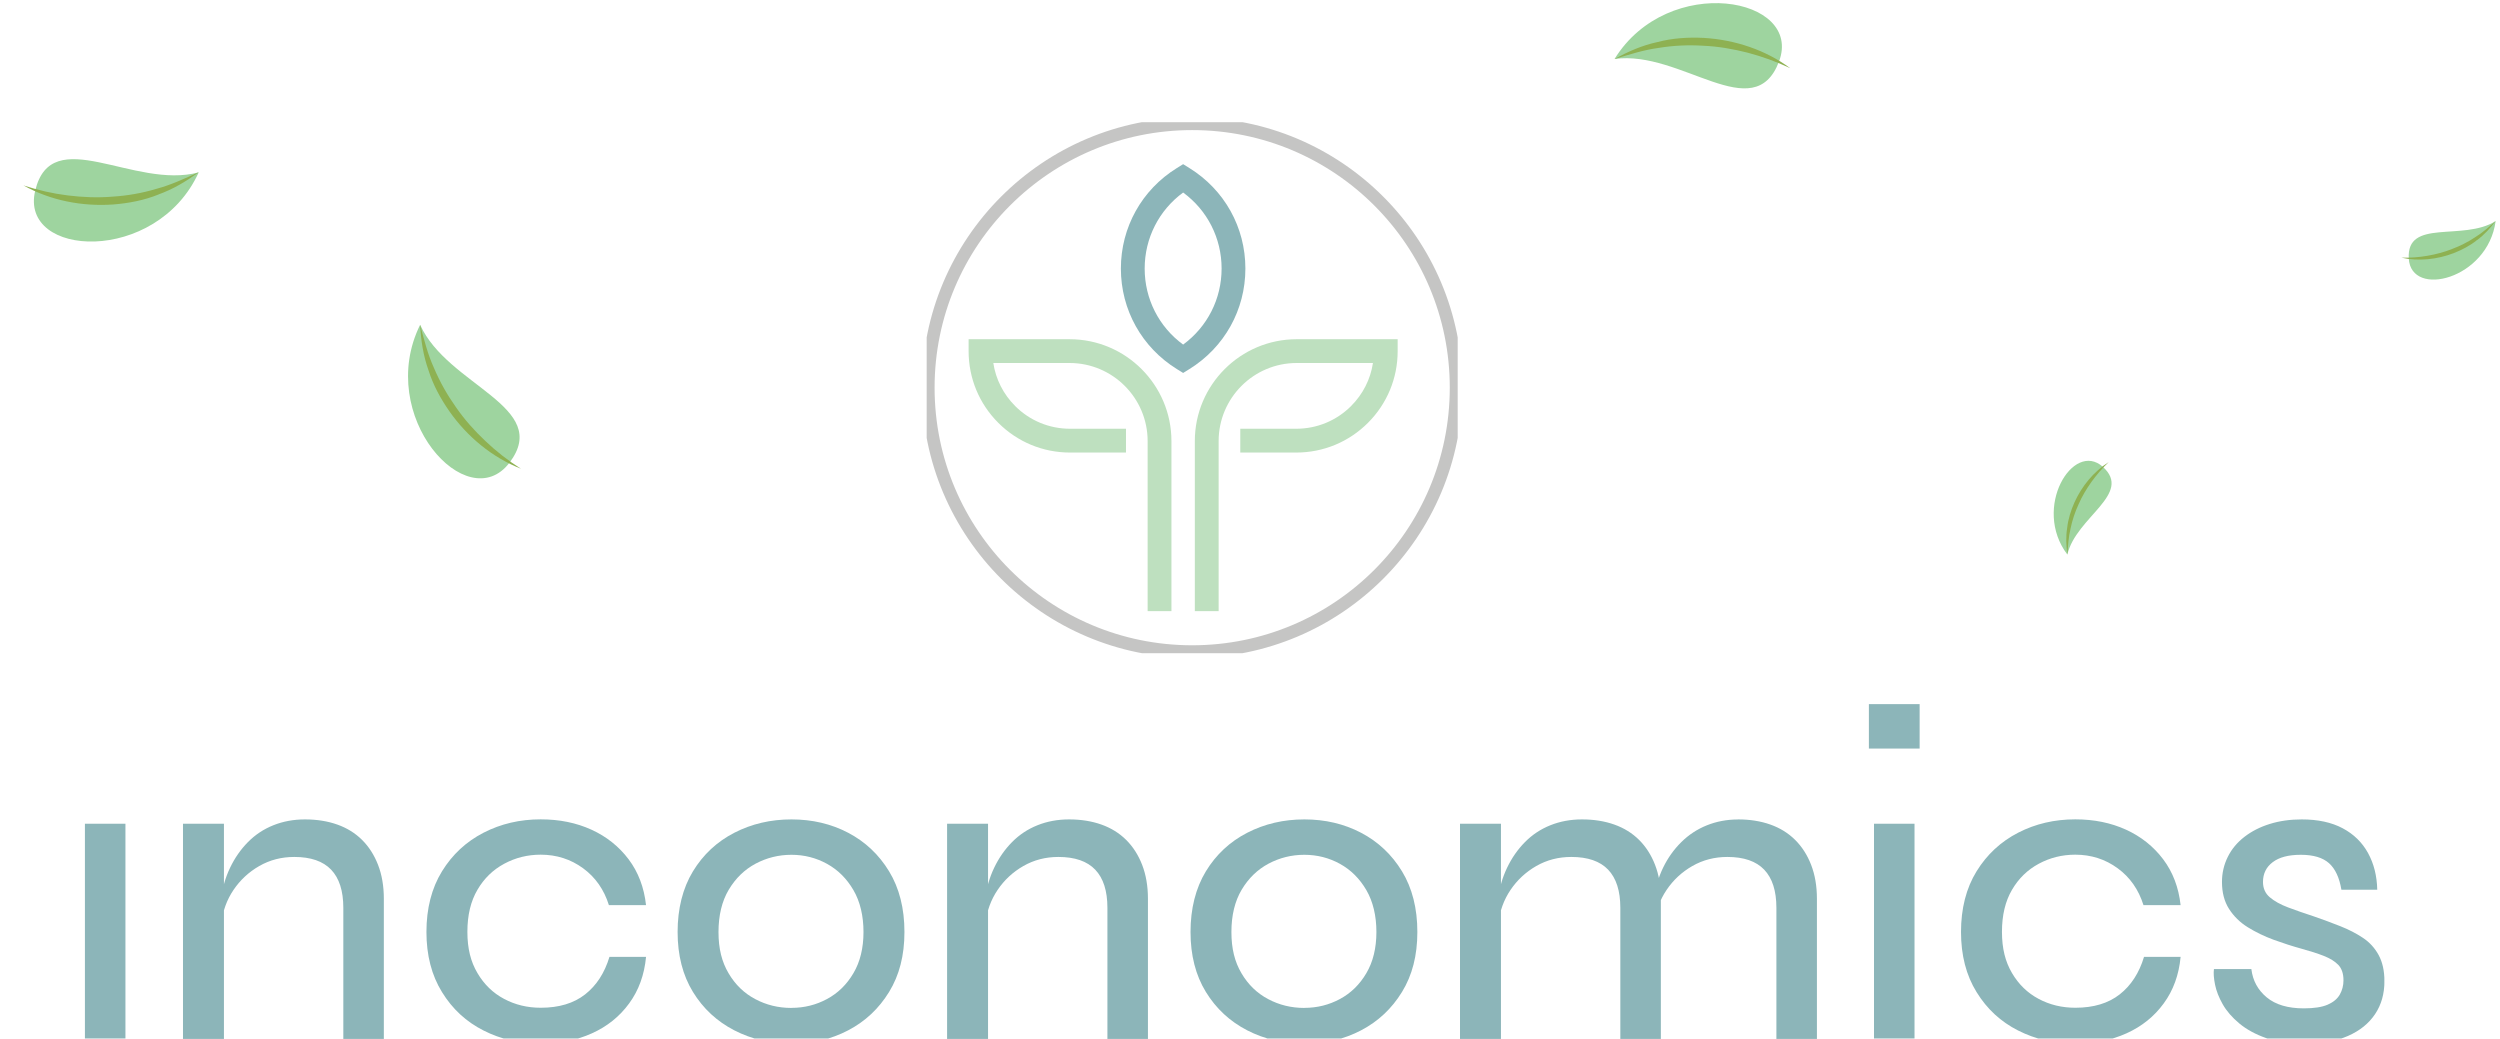 <?xml version="1.0" encoding="UTF-8"?>
<svg xmlns="http://www.w3.org/2000/svg" width="532" height="221" viewBox="0 0 532 221" fill="none">
  <g clip-path="url(#clip0_224_1315)">
    <path d="M253.697 138.657C284.711 138.657 309.853 113.514 309.853 82.5C309.853 51.486 284.711 26.343 253.697 26.343C222.682 26.343 197.54 51.486 197.54 82.5C197.54 113.514 222.682 138.657 253.697 138.657Z" stroke="#C5C5C4" stroke-width="2.681" stroke-miterlimit="10"></path>
    <path d="M251.771 79.364L250.437 78.537C242.978 73.915 238.524 65.92 238.524 57.149C238.524 48.378 242.978 40.384 250.437 35.762L251.771 34.934L253.105 35.762C260.565 40.384 265.018 48.378 265.018 57.149C265.018 65.92 260.565 73.915 253.105 78.537L251.771 79.364ZM251.771 40.969C246.62 44.747 243.586 50.686 243.586 57.149C243.586 63.612 246.614 69.552 251.771 73.329C256.922 69.552 259.957 63.612 259.957 57.149C259.957 50.686 256.928 44.747 251.771 40.969Z" fill="#8CB5B9"></path>
    <path d="M216.022 86.396C213.505 83.879 211.901 80.698 211.377 77.247H227.613C236.767 77.247 244.216 84.696 244.216 93.855V130.054H249.282V93.861C249.282 81.909 239.56 72.186 227.613 72.186H206.119V74.72C206.119 80.484 208.365 85.906 212.441 89.982C216.517 94.058 221.939 96.304 227.704 96.304H239.61V91.237H227.704C223.29 91.237 219.146 89.52 216.022 86.401V86.396Z" fill="#BEE0BF"></path>
    <path d="M287.519 86.396C290.036 83.879 291.64 80.698 292.164 77.247H275.928C266.774 77.247 259.326 84.696 259.326 93.855V130.054H254.259V93.861C254.259 81.909 263.981 72.186 275.928 72.186H297.422V74.72C297.422 80.484 295.176 85.906 291.1 89.982C287.024 94.058 281.602 96.304 275.838 96.304H263.931V91.237H275.838C280.251 91.237 284.395 89.52 287.519 86.401V86.396Z" fill="#BEE0BF"></path>
  </g>
  <g clip-path="url(#clip1_224_1315)">
    <path d="M18.07 175.287H26.694V221.089H18.07V175.287Z" fill="#8CB5B9"></path>
    <path d="M38.941 175.287H47.655V221.089H38.941V175.287ZM64.889 174.37C67.427 174.37 69.731 174.737 71.79 175.47C73.849 176.204 75.597 177.291 77.047 178.731C78.497 180.172 79.636 181.94 80.452 184.049C81.268 186.158 81.682 188.568 81.682 191.253V221.089H73.059V193.191C73.059 189.576 72.191 186.878 70.469 185.071C68.747 183.263 66.132 182.359 62.623 182.359C59.904 182.359 57.418 183.001 55.178 184.285C52.938 185.568 51.112 187.271 49.688 189.38C48.264 191.489 47.409 193.859 47.099 196.492L47.008 191.449C47.306 189 47.966 186.734 48.963 184.652C49.96 182.569 51.229 180.748 52.77 179.19C54.31 177.631 56.11 176.439 58.169 175.614C60.227 174.789 62.468 174.37 64.889 174.37Z" fill="#8CB5B9"></path>
    <path d="M137.475 203.656C137.112 207.455 135.921 210.742 133.888 213.519C131.855 216.309 129.214 218.431 125.951 219.898C122.688 221.365 119.05 222.098 115.062 222.098C110.647 222.098 106.594 221.168 102.904 219.295C99.214 217.435 96.262 214.711 94.061 211.122C91.847 207.546 90.746 203.277 90.746 198.313C90.746 193.349 91.847 189 94.061 185.411C96.262 181.836 99.214 179.098 102.904 177.199C106.594 175.3 110.647 174.357 115.062 174.357C119.05 174.357 122.649 175.09 125.86 176.557C129.072 178.024 131.7 180.12 133.759 182.844C135.817 185.568 137.06 188.83 137.475 192.615H129.576C128.541 189.314 126.715 186.695 124.087 184.77C121.458 182.844 118.441 181.875 115.062 181.875C112.278 181.875 109.689 182.517 107.306 183.8C104.911 185.084 103.008 186.931 101.596 189.354C100.172 191.777 99.46 194.75 99.46 198.299C99.46 201.849 100.172 204.652 101.596 207.062C103.021 209.485 104.911 211.319 107.267 212.563C109.624 213.82 112.226 214.449 115.075 214.449C118.946 214.449 122.093 213.506 124.514 211.607C126.935 209.708 128.657 207.049 129.693 203.617H137.501L137.475 203.656Z" fill="#8CB5B9"></path>
    <path d="M168.421 222.098C164.005 222.098 159.953 221.155 156.263 219.256C152.573 217.357 149.633 214.632 147.458 211.083C145.283 207.533 144.195 203.277 144.195 198.326C144.195 193.375 145.283 189.013 147.458 185.424C149.633 181.849 152.573 179.111 156.263 177.212C159.953 175.313 164.005 174.37 168.421 174.37C172.836 174.37 176.863 175.313 180.488 177.212C184.113 179.111 187.027 181.849 189.202 185.424C191.377 189 192.465 193.309 192.465 198.326C192.465 203.342 191.377 207.533 189.202 211.083C187.027 214.632 184.126 217.357 180.488 219.256C176.863 221.155 172.836 222.098 168.421 222.098ZM168.421 214.475C171.14 214.475 173.664 213.846 175.995 212.589C178.326 211.332 180.203 209.498 181.614 207.088C183.039 204.678 183.751 201.744 183.751 198.326C183.751 194.907 183.039 191.868 181.614 189.419C180.19 186.97 178.313 185.11 175.995 183.826C173.664 182.543 171.14 181.901 168.421 181.901C165.702 181.901 163.164 182.53 160.794 183.787C158.438 185.045 156.535 186.891 155.071 189.341C153.621 191.79 152.896 194.789 152.896 198.339C152.896 201.888 153.608 204.691 155.033 207.101C156.457 209.524 158.347 211.358 160.704 212.602C163.06 213.86 165.637 214.488 168.421 214.488V214.475Z" fill="#8CB5B9"></path>
    <path d="M201.541 175.287H210.255V221.089H201.541V175.287ZM227.488 174.37C230.026 174.37 232.331 174.737 234.39 175.47C236.448 176.204 238.196 177.291 239.646 178.731C241.096 180.172 242.236 181.94 243.052 184.049C243.867 186.158 244.282 188.568 244.282 191.253V221.089H235.658V193.191C235.658 189.576 234.791 186.878 233.069 185.071C231.347 183.263 228.731 182.359 225.222 182.359C222.503 182.359 220.017 183.001 217.778 184.285C215.538 185.568 213.712 187.271 212.288 189.38C210.863 191.489 210.009 193.859 209.698 196.492L209.607 191.449C209.905 189 210.566 186.734 211.563 184.652C212.56 182.569 213.828 180.748 215.369 179.19C216.91 177.631 218.71 176.439 220.768 175.614C222.827 174.789 225.067 174.37 227.488 174.37Z" fill="#8CB5B9"></path>
    <path d="M277.569 222.098C273.154 222.098 269.101 221.155 265.411 219.256C261.721 217.357 258.782 214.632 256.607 211.083C254.431 207.533 253.344 203.277 253.344 198.326C253.344 193.375 254.431 189.013 256.607 185.424C258.782 181.849 261.721 179.111 265.411 177.212C269.101 175.313 273.154 174.37 277.569 174.37C281.984 174.37 286.011 175.313 289.636 177.212C293.262 179.111 296.175 181.849 298.35 185.424C300.525 189 301.613 193.309 301.613 198.326C301.613 203.342 300.525 207.533 298.35 211.083C296.175 214.632 293.275 217.357 289.636 219.256C286.011 221.155 281.984 222.098 277.569 222.098ZM277.569 214.475C280.288 214.475 282.813 213.846 285.143 212.589C287.474 211.332 289.352 209.498 290.763 207.088C292.187 204.678 292.899 201.744 292.899 198.326C292.899 194.907 292.187 191.868 290.763 189.419C289.339 186.97 287.461 185.11 285.143 183.826C282.813 182.543 280.288 181.901 277.569 181.901C274.85 181.901 272.312 182.53 269.943 183.787C267.586 185.045 265.683 186.891 264.22 189.341C262.77 191.79 262.045 194.789 262.045 198.339C262.045 201.888 262.757 204.691 264.181 207.101C265.605 209.524 267.496 211.358 269.852 212.602C272.209 213.86 274.785 214.488 277.569 214.488V214.475Z" fill="#8CB5B9"></path>
    <path d="M310.689 175.287H319.403V221.089H310.689V175.287ZM336.637 174.37C339.175 174.37 341.479 174.737 343.538 175.47C345.597 176.204 347.345 177.291 348.795 178.731C350.245 180.172 351.384 181.94 352.2 184.049C353.016 186.158 353.43 188.568 353.43 191.253V221.089H344.807V193.191C344.807 189.576 343.939 186.878 342.217 185.071C340.495 183.263 337.88 182.359 334.371 182.359C331.652 182.359 329.166 183.001 326.926 184.285C324.686 185.568 322.86 187.271 321.436 189.38C320.012 191.489 319.157 193.859 318.847 196.492L318.756 191.449C319.054 189 319.714 186.734 320.711 184.652C321.708 182.569 322.977 180.748 324.518 179.19C326.058 177.631 327.858 176.439 329.917 175.614C331.976 174.789 334.216 174.37 336.637 174.37ZM369.848 174.37C372.386 174.37 374.69 174.737 376.749 175.47C378.808 176.204 380.556 177.291 382.006 178.731C383.456 180.172 384.595 181.94 385.411 184.049C386.227 186.158 386.641 188.568 386.641 191.253V221.089H378.018V193.191C378.018 189.576 377.15 186.878 375.428 185.071C373.706 183.263 371.091 182.359 367.582 182.359C364.863 182.359 362.377 183.001 360.137 184.285C357.897 185.568 356.071 187.271 354.647 189.38C353.223 191.489 352.368 193.859 352.058 196.492L351.967 191.358C352.265 188.908 352.925 186.669 353.922 184.612C354.919 182.569 356.201 180.762 357.781 179.203C359.347 177.644 361.173 176.452 363.219 175.627C365.277 174.802 367.478 174.383 369.848 174.383V174.37Z" fill="#8CB5B9"></path>
    <path d="M398.787 175.287H407.41V221.089H398.787V175.287Z" fill="#8CB5B9"></path>
    <path d="M408.498 149.838V159.294H397.699V149.838H408.498Z" fill="#8CB5B9"></path>
    <path d="M464.031 203.656C463.669 207.455 462.478 210.742 460.445 213.519C458.412 216.309 455.771 218.431 452.508 219.898C449.245 221.365 445.607 222.098 441.619 222.098C437.203 222.098 433.151 221.168 429.461 219.295C425.771 217.435 422.819 214.711 420.617 211.122C418.403 207.546 417.303 203.277 417.303 198.313C417.303 193.349 418.403 189 420.617 185.411C422.819 181.836 425.771 179.098 429.461 177.199C433.151 175.3 437.203 174.357 441.619 174.357C445.607 174.357 449.206 175.09 452.417 176.557C455.628 178.024 458.257 180.12 460.315 182.844C462.374 185.568 463.617 188.83 464.031 192.615H456.133C455.097 189.314 453.272 186.695 450.643 184.77C448.015 182.844 444.998 181.875 441.619 181.875C438.835 181.875 436.245 182.517 433.863 183.8C431.468 185.084 429.564 186.931 428.153 189.354C426.729 191.777 426.017 194.75 426.017 198.299C426.017 201.849 426.729 204.652 428.153 207.062C429.577 209.485 431.468 211.319 433.824 212.563C436.181 213.82 438.783 214.449 441.632 214.449C445.503 214.449 448.649 213.506 451.071 211.607C453.492 209.708 455.214 207.049 456.25 203.617H464.057L464.031 203.656Z" fill="#8CB5B9"></path>
    <path d="M471.101 206.224H479.09C479.387 208.673 480.475 210.677 482.352 212.235C484.23 213.794 486.858 214.58 490.251 214.58C492.426 214.58 494.122 214.318 495.326 213.794C496.53 213.27 497.398 212.55 497.916 211.633C498.434 210.716 498.692 209.708 498.692 208.607C498.692 207.206 498.33 206.119 497.605 205.346C496.88 204.586 495.844 203.945 494.523 203.421C493.19 202.897 491.623 202.399 489.81 201.901C487.816 201.351 485.822 200.709 483.816 199.976C481.822 199.242 479.996 198.352 478.326 197.317C476.655 196.282 475.335 194.973 474.338 193.414C473.341 191.855 472.836 189.943 472.836 187.677C472.836 185.778 473.25 184.01 474.066 182.359C474.882 180.709 476.06 179.282 477.601 178.09C479.141 176.898 480.941 175.981 483 175.339C485.058 174.697 487.324 174.37 489.81 174.37C493.254 174.37 496.168 174.999 498.524 176.256C500.881 177.513 502.68 179.268 503.923 181.534C505.166 183.8 505.814 186.394 505.878 189.341H498.252C497.825 186.773 496.945 184.887 495.624 183.695C494.29 182.504 492.296 181.901 489.629 181.901C486.962 181.901 485.033 182.425 483.647 183.46C482.262 184.494 481.563 185.909 481.563 187.677C481.563 189.026 482.042 190.113 483.013 190.939C483.984 191.764 485.279 192.484 486.91 193.1C488.541 193.715 490.393 194.357 492.439 195.025C494.368 195.693 496.232 196.387 498.019 197.094C499.806 197.802 501.412 198.627 502.823 199.57C504.247 200.513 505.361 201.744 506.176 203.237C506.992 204.744 507.406 206.59 507.406 208.791C507.406 211.489 506.746 213.82 505.412 215.811C504.079 217.802 502.162 219.347 499.651 220.448C497.139 221.548 494.096 222.098 490.535 222.098C487.273 222.098 484.502 221.705 482.236 220.906C479.97 220.107 478.067 219.072 476.526 217.789C474.985 216.505 473.807 215.143 472.991 213.702C472.175 212.262 471.632 210.873 471.36 209.524C471.088 208.175 471.01 207.075 471.127 206.224H471.101Z" fill="#8CB5B9"></path>
  </g>
  <path fill-rule="evenodd" clip-rule="evenodd" d="M42.288 36.674C28.526 40.406 10.997 25.938 7.491 40.569C4.05 54.873 33.31 56.412 42.288 36.674Z" fill="#9ED49F"></path>
  <path d="M33.703 41.388C36.816 40.275 39.666 38.573 42.288 36.642C39.306 37.984 36.39 39.358 33.31 40.177C30.262 41.093 27.117 41.65 23.939 41.846C20.76 42.108 17.582 41.977 14.404 41.584C11.226 41.191 8.08 40.471 5 39.456C10.701 42.664 17.484 43.974 24.07 43.515C27.379 43.254 30.656 42.632 33.736 41.388H33.703Z" fill="#8EB152"></path>
  <path fill-rule="evenodd" clip-rule="evenodd" d="M108.409 98.473C117.518 86.493 95.237 82.14 89.405 69.112C79.805 88.555 99.497 110.191 108.409 98.473Z" fill="#9ED49F"></path>
  <path d="M110.867 99.75C108.115 98.015 105.559 96.018 103.265 93.825C100.939 91.632 98.809 89.243 97.007 86.624C95.172 84.038 93.599 81.256 92.354 78.31C91.011 75.397 90.257 72.287 89.405 69.145C89.569 72.385 90.061 75.659 91.175 78.768C92.158 81.91 93.763 84.856 95.664 87.573C99.464 92.974 104.772 97.36 110.867 99.75Z" fill="#8EB152"></path>
  <path fill-rule="evenodd" clip-rule="evenodd" d="M378.569 13.106C383.779 -0.642 354.978 -5.879 343.575 12.55C357.73 10.586 373.228 27.148 378.569 13.106Z" fill="#9ED49F"></path>
  <path d="M362.449 9.735C365.627 9.865 368.773 10.422 371.885 11.207C374.965 12.026 378.012 13.106 380.961 14.514C375.719 10.618 369.166 8.458 362.58 8.065C359.27 7.902 355.928 8.098 352.717 8.949C349.473 9.636 346.426 10.978 343.608 12.55C346.721 11.6 349.801 10.618 352.979 10.193C356.125 9.669 359.336 9.538 362.481 9.735H362.449Z" fill="#8EB152"></path>
  <path fill-rule="evenodd" clip-rule="evenodd" d="M447.477 99.333C441.175 93.69 432.4 108.067 439.932 118.005C441.809 109.999 453.91 105.108 447.477 99.333Z" fill="#9ED49F"></path>
  <path d="M442.329 107.289C443.057 105.61 444.007 104.037 445.074 102.528C446.151 101.044 447.362 99.632 448.728 98.341C445.551 100.348 443.035 103.419 441.46 106.873C440.687 108.616 440.1 110.451 439.892 112.351C439.589 114.235 439.679 116.149 439.939 117.987C440.074 116.119 440.184 114.262 440.614 112.468C440.984 110.671 441.579 108.92 442.336 107.272L442.329 107.289Z" fill="#8EB152"></path>
  <path fill-rule="evenodd" clip-rule="evenodd" d="M531.071 47.05C524.117 51.42 512.068 46.389 512.588 55.036C513.099 63.498 529.425 59.429 531.071 47.05Z" fill="#9ED49F"></path>
  <path d="M527.132 51.087C528.657 49.958 529.952 48.538 531.054 47.043C529.648 48.279 528.278 49.529 526.694 50.494C525.174 51.504 523.519 52.341 521.82 52.979C520.124 53.658 518.332 54.119 516.534 54.436C514.719 54.746 512.87 54.882 511.012 54.832C514.677 55.639 518.632 55.225 522.166 53.86C523.928 53.166 525.645 52.272 527.114 51.081L527.132 51.087Z" fill="#8EB152"></path>
  <defs>
    <clipPath id="clip0_224_1315">
      <rect width="113" height="113" fill="white" transform="translate(197.196 26)"></rect>
    </clipPath>
    <clipPath id="clip1_224_1315">
      <rect width="507.392" height="81.98" fill="white" transform="translate(0 139)"></rect>
    </clipPath>
  </defs>
</svg>
